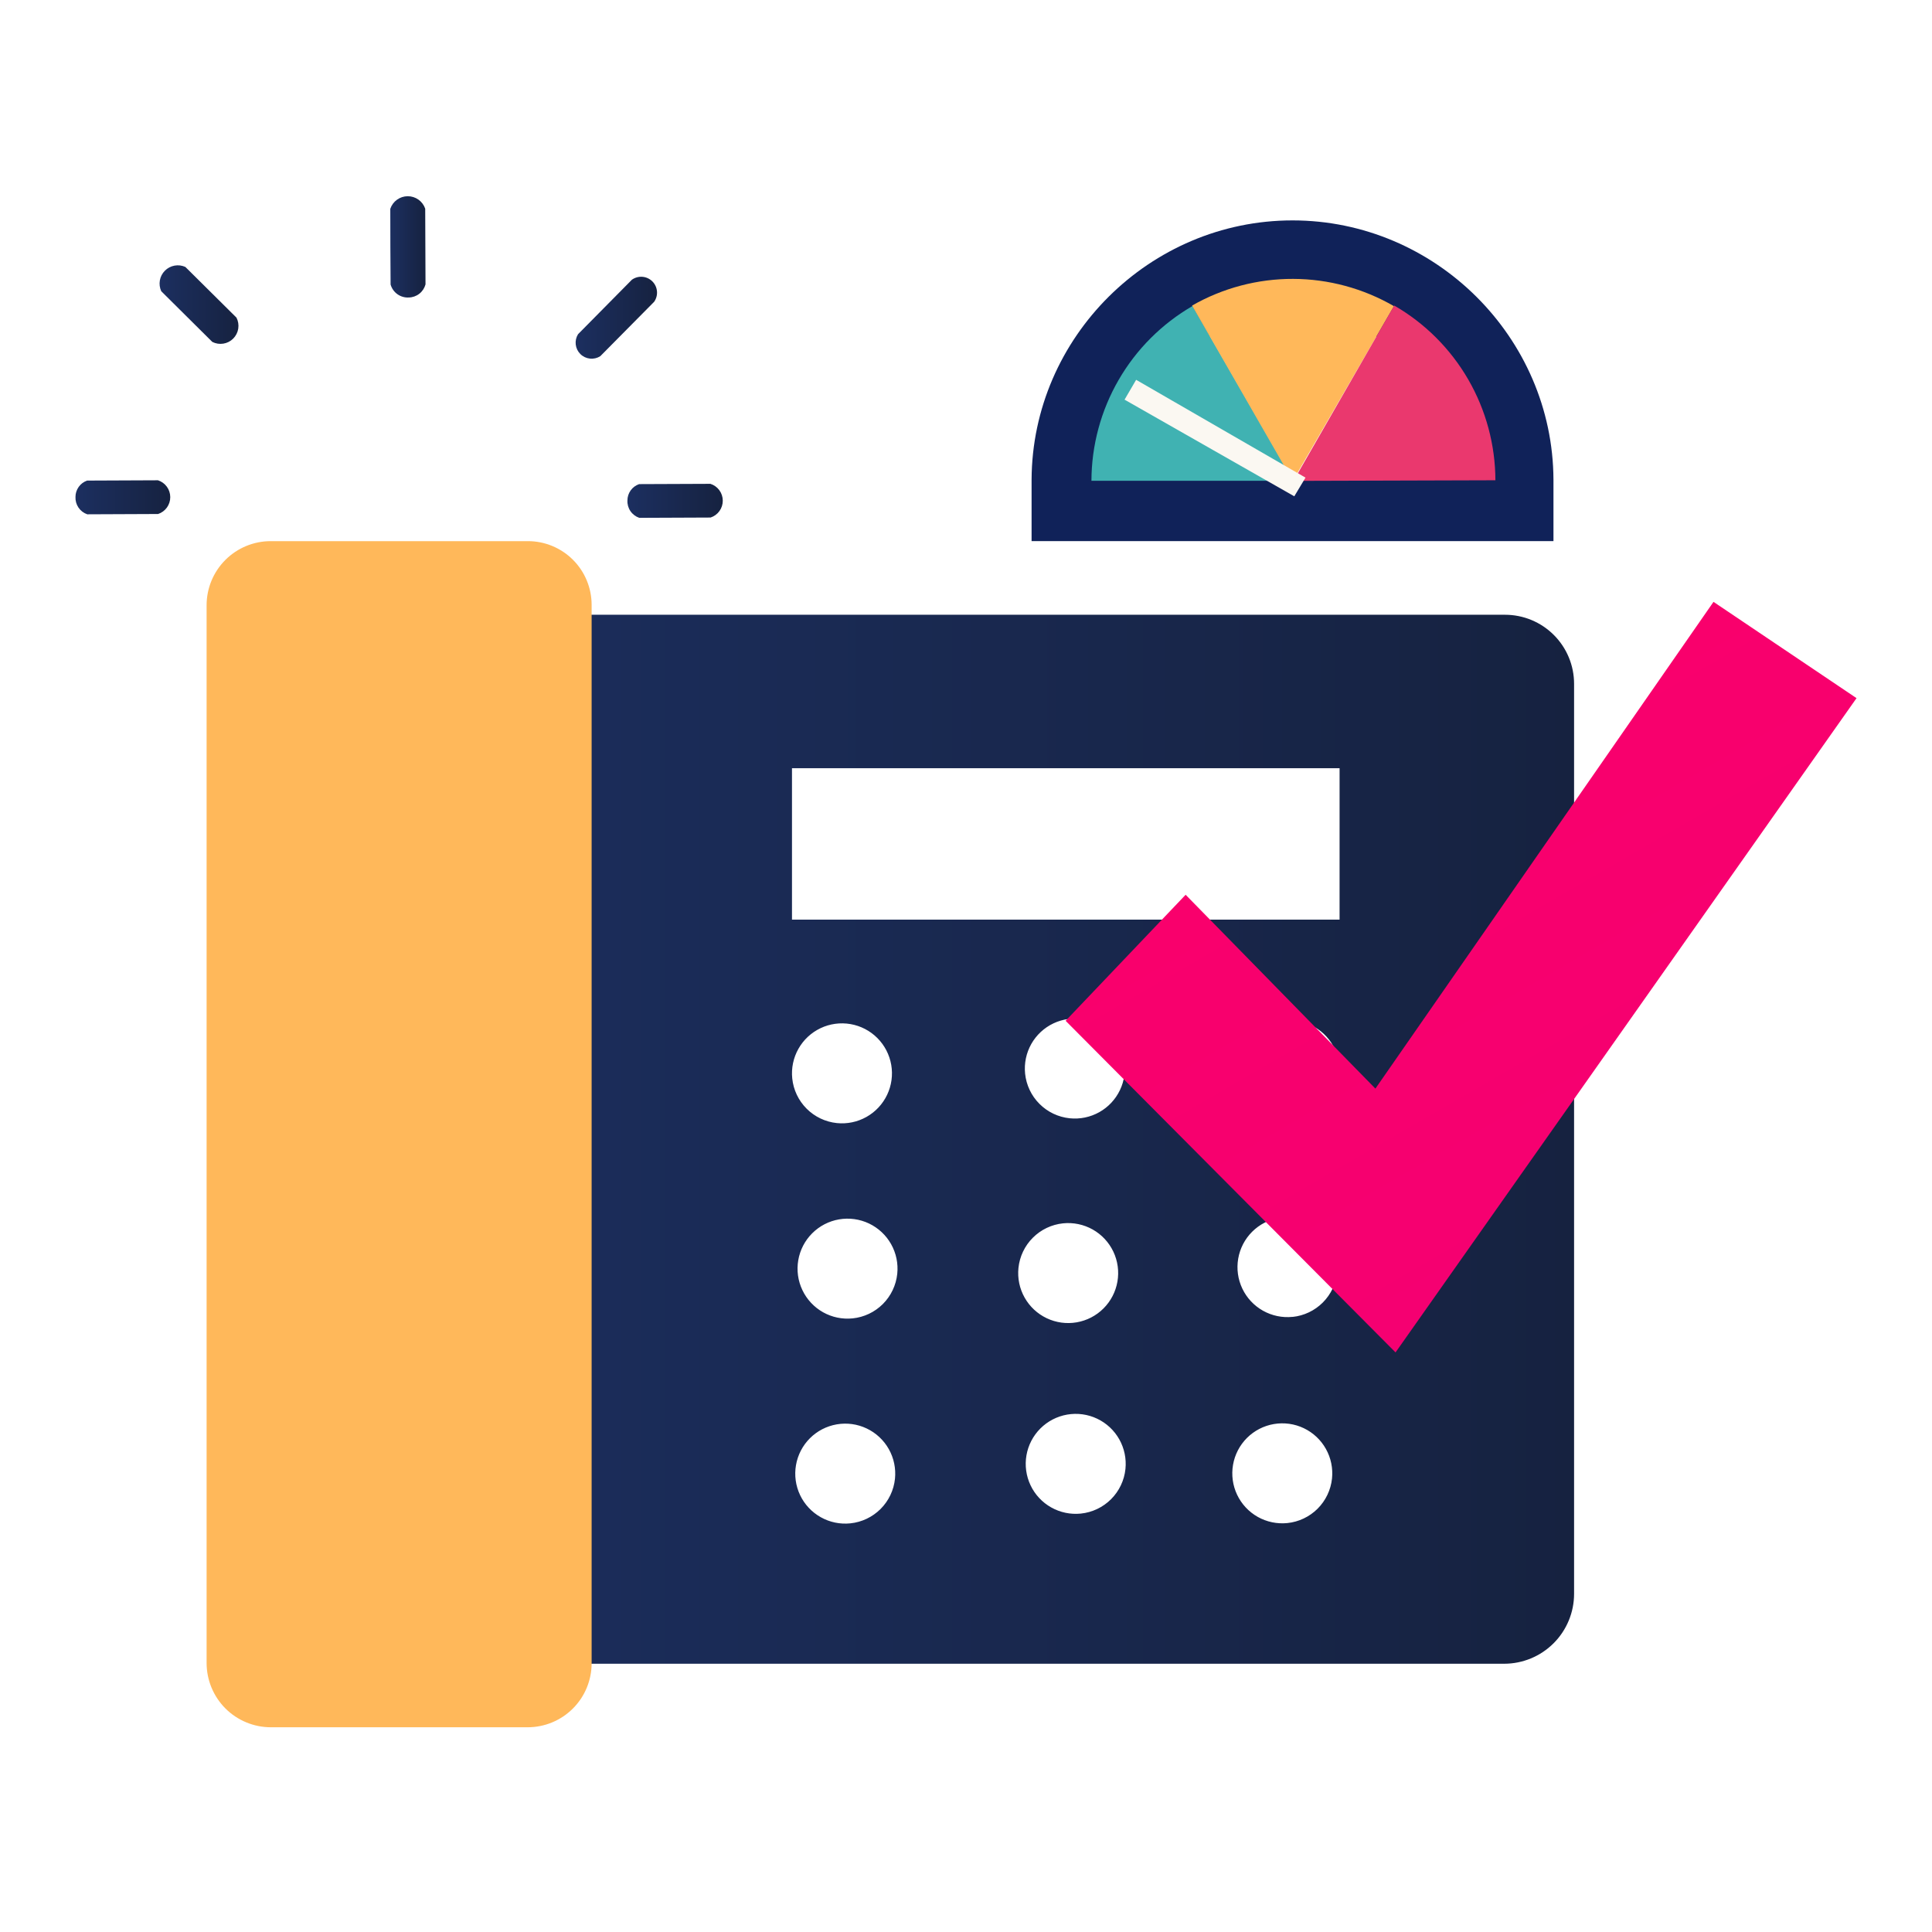 <svg xmlns="http://www.w3.org/2000/svg" width="128" height="128" viewBox="0 0 128 128" fill="none"><path d="M102.921 31.777C102.879 22.348 95.092 14.602 85.633 14.602C76.174 14.602 68.387 22.348 68.345 31.777V35.849H102.921V31.777ZM85.633 20.798C91.686 20.798 96.668 25.747 96.711 31.777H74.555C74.597 25.747 79.58 20.798 85.633 20.798V20.798Z" fill="#102259"></path><path d="M72.311 31.854H85.709L79.01 20.273C76.977 21.448 75.289 23.136 74.113 25.169C72.938 27.201 72.316 29.506 72.311 31.854V31.854Z" fill="#40B2B2"></path><path d="M78.978 20.245L85.651 31.862L92.355 20.285C90.324 19.108 88.02 18.484 85.672 18.477C83.324 18.47 81.016 19.079 78.978 20.245V20.245Z" fill="#FFB85A"></path><path d="M92.37 20.242L85.696 31.859L99.074 31.819C99.069 29.471 98.446 27.166 97.27 25.134C96.093 23.102 94.403 21.415 92.37 20.242V20.242Z" fill="#EA386E"></path><path d="M75.272 25.164L86.493 31.644L85.75 32.882L74.505 26.478L75.272 25.164Z" fill="#FBF8F2"></path><path d="M21.829 40.727V110.227H99.654C100.883 110.227 102.061 109.738 102.93 108.87C103.799 108.001 104.287 106.822 104.287 105.593V45.306C104.287 44.705 104.169 44.11 103.939 43.555C103.709 42.999 103.372 42.495 102.947 42.07C102.522 41.645 102.017 41.307 101.462 41.077C100.906 40.847 100.311 40.729 99.71 40.729L21.829 40.727ZM56.338 100.926C55.657 100.996 54.972 100.854 54.376 100.518C53.78 100.183 53.302 99.672 53.008 99.054C52.715 98.436 52.619 97.743 52.736 97.069C52.852 96.395 53.173 95.774 53.657 95.29C54.14 94.806 54.762 94.484 55.436 94.368C56.11 94.251 56.803 94.346 57.421 94.64C58.038 94.933 58.55 95.411 58.886 96.007C59.221 96.602 59.364 97.288 59.295 97.968C59.217 98.726 58.88 99.434 58.342 99.972C57.803 100.511 57.095 100.848 56.338 100.926V100.926ZM52.488 71.448C52.418 70.768 52.561 70.083 52.897 69.487C53.232 68.891 53.744 68.414 54.362 68.12C54.979 67.827 55.673 67.732 56.347 67.848C57.021 67.965 57.642 68.287 58.125 68.77C58.609 69.254 58.931 69.876 59.047 70.55C59.163 71.224 59.068 71.917 58.774 72.534C58.48 73.152 58.002 73.664 57.406 73.999C56.81 74.334 56.125 74.477 55.445 74.407C54.687 74.329 53.979 73.992 53.441 73.453C52.902 72.914 52.565 72.206 52.488 71.448V71.448ZM56.488 87.346C55.807 87.416 55.122 87.273 54.526 86.938C53.931 86.602 53.453 86.09 53.16 85.472C52.866 84.855 52.771 84.161 52.888 83.487C53.004 82.814 53.326 82.192 53.81 81.709C54.294 81.225 54.915 80.903 55.589 80.787C56.263 80.671 56.956 80.767 57.574 81.06C58.191 81.354 58.703 81.832 59.038 82.428C59.373 83.024 59.516 83.709 59.446 84.389C59.368 85.147 59.032 85.855 58.493 86.394C57.954 86.933 57.246 87.269 56.488 87.346V87.346ZM70.431 81.049C71.112 80.98 71.797 81.122 72.393 81.457C72.989 81.793 73.467 82.304 73.761 82.922C74.054 83.54 74.15 84.233 74.033 84.907C73.917 85.581 73.595 86.203 73.111 86.686C72.628 87.17 72.006 87.492 71.332 87.608C70.658 87.724 69.965 87.629 69.347 87.335C68.73 87.042 68.218 86.564 67.883 85.968C67.547 85.372 67.405 84.686 67.475 84.006C67.553 83.249 67.889 82.541 68.428 82.003C68.966 81.464 69.674 81.127 70.431 81.049V81.049ZM67.915 71.127C67.847 70.447 67.99 69.762 68.326 69.166C68.663 68.571 69.175 68.094 69.793 67.801C70.41 67.509 71.104 67.414 71.778 67.531C72.451 67.648 73.072 67.971 73.555 68.455C74.038 68.939 74.359 69.56 74.475 70.234C74.591 70.908 74.495 71.601 74.201 72.219C73.907 72.836 73.43 73.347 72.834 73.682C72.237 74.017 71.552 74.159 70.872 74.089C70.114 74.011 69.405 73.674 68.867 73.134C68.328 72.595 67.992 71.886 67.915 71.127ZM71.605 100.279C70.925 100.348 70.24 100.206 69.644 99.87C69.048 99.535 68.57 99.023 68.277 98.405C67.984 97.787 67.888 97.094 68.005 96.42C68.121 95.746 68.444 95.125 68.927 94.641C69.411 94.158 70.032 93.836 70.706 93.72C71.38 93.604 72.074 93.699 72.691 93.993C73.309 94.287 73.82 94.764 74.156 95.361C74.491 95.957 74.633 96.642 74.564 97.322C74.486 98.08 74.149 98.788 73.61 99.327C73.071 99.865 72.363 100.202 71.605 100.279V100.279ZM85.292 100.907C84.611 100.976 83.925 100.833 83.329 100.498C82.733 100.162 82.256 99.65 81.962 99.031C81.669 98.413 81.574 97.719 81.692 97.045C81.808 96.371 82.132 95.749 82.616 95.266C83.101 94.783 83.723 94.462 84.397 94.347C85.072 94.232 85.766 94.328 86.383 94.623C87 94.918 87.511 95.397 87.845 95.995C88.179 96.592 88.32 97.278 88.249 97.958C88.169 98.714 87.831 99.42 87.293 99.957C86.754 100.493 86.048 100.829 85.292 100.907V100.907ZM85.636 87.245C84.955 87.315 84.27 87.172 83.674 86.837C83.078 86.502 82.6 85.99 82.307 85.373C82.013 84.755 81.918 84.061 82.034 83.388C82.15 82.713 82.472 82.092 82.956 81.608C83.439 81.125 84.061 80.803 84.735 80.686C85.409 80.57 86.102 80.665 86.72 80.959C87.338 81.253 87.849 81.731 88.185 82.327C88.52 82.923 88.662 83.608 88.593 84.288C88.515 85.047 88.179 85.755 87.641 86.294C87.102 86.834 86.394 87.171 85.636 87.249V87.245ZM85.776 74.206C85.096 74.276 84.411 74.133 83.815 73.798C83.219 73.463 82.741 72.951 82.447 72.334C82.153 71.716 82.058 71.023 82.174 70.349C82.29 69.675 82.612 69.053 83.096 68.57C83.579 68.086 84.2 67.764 84.874 67.647C85.548 67.531 86.242 67.626 86.859 67.919C87.477 68.213 87.989 68.69 88.324 69.286C88.66 69.882 88.803 70.567 88.733 71.248C88.656 72.006 88.32 72.715 87.782 73.254C87.244 73.794 86.536 74.131 85.778 74.21L85.776 74.206ZM88.75 60.928H52.471V50.896H88.751L88.75 60.928Z" fill="url(#paint0_linear_1770_67374)"></path><path d="M17.936 35.852H34.971C35.526 35.851 36.075 35.96 36.588 36.172C37.101 36.384 37.567 36.695 37.959 37.087C38.352 37.479 38.663 37.944 38.875 38.457C39.088 38.969 39.197 39.519 39.197 40.074V110.197C39.197 111.321 38.751 112.399 37.956 113.194C37.161 113.989 36.083 114.436 34.958 114.436H17.945C17.386 114.436 16.832 114.326 16.316 114.111C15.799 113.897 15.33 113.584 14.934 113.188C14.539 112.792 14.226 112.323 14.012 111.806C13.798 111.289 13.688 110.735 13.688 110.176V40.099C13.688 38.972 14.136 37.892 14.932 37.096C15.729 36.299 16.809 35.852 17.936 35.852V35.852Z" fill="#FFB85A"></path><path d="M70.6 67.63L78.551 59.28L91.124 72.123L113.524 39.875L123 46.254L92.458 89.601C85.173 82.279 77.887 74.956 70.6 67.63Z" fill="url(#paint1_linear_1770_67374)"></path><path d="M42.354 34.308C42.115 34.227 41.91 34.071 41.768 33.863C41.626 33.655 41.556 33.407 41.569 33.156C41.569 32.917 41.644 32.684 41.783 32.49C41.922 32.297 42.118 32.151 42.344 32.074L47.068 32.055C47.305 32.13 47.511 32.278 47.658 32.478C47.805 32.678 47.885 32.92 47.886 33.168C47.887 33.416 47.81 33.658 47.664 33.86C47.519 34.061 47.314 34.211 47.078 34.288L42.354 34.308Z" fill="url(#paint2_linear_1770_67374)"></path><path d="M5.781 34.074C5.543 33.992 5.339 33.836 5.198 33.628C5.058 33.42 4.989 33.172 5.001 32.921C5.001 32.683 5.076 32.451 5.214 32.257C5.352 32.063 5.547 31.918 5.772 31.84L10.466 31.82C10.702 31.896 10.908 32.045 11.054 32.245C11.2 32.445 11.279 32.686 11.28 32.934C11.281 33.182 11.204 33.424 11.059 33.625C10.914 33.826 10.71 33.976 10.474 34.054L5.781 34.074Z" fill="url(#paint3_linear_1770_67374)"></path><path d="M39.772 23.597C39.569 23.727 39.328 23.784 39.088 23.759C38.848 23.734 38.624 23.628 38.453 23.459C38.281 23.29 38.172 23.067 38.144 22.828C38.116 22.588 38.17 22.347 38.297 22.142L41.865 18.532C42.067 18.388 42.314 18.319 42.562 18.339C42.809 18.359 43.042 18.466 43.219 18.641C43.395 18.816 43.504 19.048 43.526 19.296C43.548 19.543 43.482 19.79 43.339 19.994C42.152 21.196 40.963 22.397 39.772 23.597Z" fill="url(#paint4_linear_1770_67374)"></path><path d="M10.684 19.295C10.581 19.071 10.548 18.821 10.591 18.578C10.633 18.335 10.749 18.111 10.923 17.936C11.097 17.76 11.32 17.643 11.563 17.598C11.805 17.553 12.056 17.584 12.281 17.686L15.666 21.043C15.782 21.267 15.823 21.523 15.785 21.772C15.746 22.021 15.63 22.252 15.452 22.431C15.274 22.61 15.044 22.728 14.795 22.767C14.545 22.807 14.29 22.767 14.065 22.652L10.684 19.295Z" fill="url(#paint5_linear_1770_67374)"></path><path d="M25.858 13.835C25.939 13.593 26.093 13.382 26.3 13.232C26.507 13.082 26.756 13.001 27.011 13C27.267 12.999 27.516 13.078 27.724 13.226C27.932 13.374 28.088 13.584 28.171 13.826C28.177 15.497 28.184 17.169 28.191 18.841C28.125 19.087 27.981 19.306 27.78 19.462C27.579 19.619 27.332 19.706 27.077 19.71C26.809 19.724 26.545 19.646 26.327 19.49C26.11 19.334 25.951 19.108 25.878 18.851C25.865 17.178 25.858 15.506 25.858 13.835Z" fill="url(#paint6_linear_1770_67374)"></path><defs><linearGradient id="paint0_linear_1770_67374" x1="21.829" y1="75.477" x2="104.283" y2="75.477" gradientUnits="userSpaceOnUse"><stop stop-color="#1C2F60"></stop><stop offset="1" stop-color="#162240"></stop></linearGradient><linearGradient id="paint1_linear_1770_67374" x1="109.855" y1="79.556" x2="93.251" y2="50.796" gradientUnits="userSpaceOnUse"><stop stop-color="#F50071"></stop><stop offset="1" stop-color="#F9006C"></stop></linearGradient><linearGradient id="paint2_linear_1770_67374" x1="41.569" y1="33.182" x2="47.888" y2="33.182" gradientUnits="userSpaceOnUse"><stop stop-color="#1C2F60"></stop><stop offset="1" stop-color="#162240"></stop></linearGradient><linearGradient id="paint3_linear_1770_67374" x1="4.994" y1="32.946" x2="11.273" y2="32.946" gradientUnits="userSpaceOnUse"><stop stop-color="#1C2F60"></stop><stop offset="1" stop-color="#162240"></stop></linearGradient><linearGradient id="paint4_linear_1770_67374" x1="38.139" y1="21.052" x2="43.526" y2="21.052" gradientUnits="userSpaceOnUse"><stop stop-color="#1C2F60"></stop><stop offset="1" stop-color="#162240"></stop></linearGradient><linearGradient id="paint5_linear_1770_67374" x1="10.559" y1="20.178" x2="15.81" y2="20.178" gradientUnits="userSpaceOnUse"><stop stop-color="#1C2F60"></stop><stop offset="1" stop-color="#162240"></stop></linearGradient><linearGradient id="paint6_linear_1770_67374" x1="25.853" y1="16.356" x2="28.185" y2="16.356" gradientUnits="userSpaceOnUse"><stop stop-color="#1C2F60"></stop><stop offset="1" stop-color="#162240"></stop></linearGradient></defs></svg>
